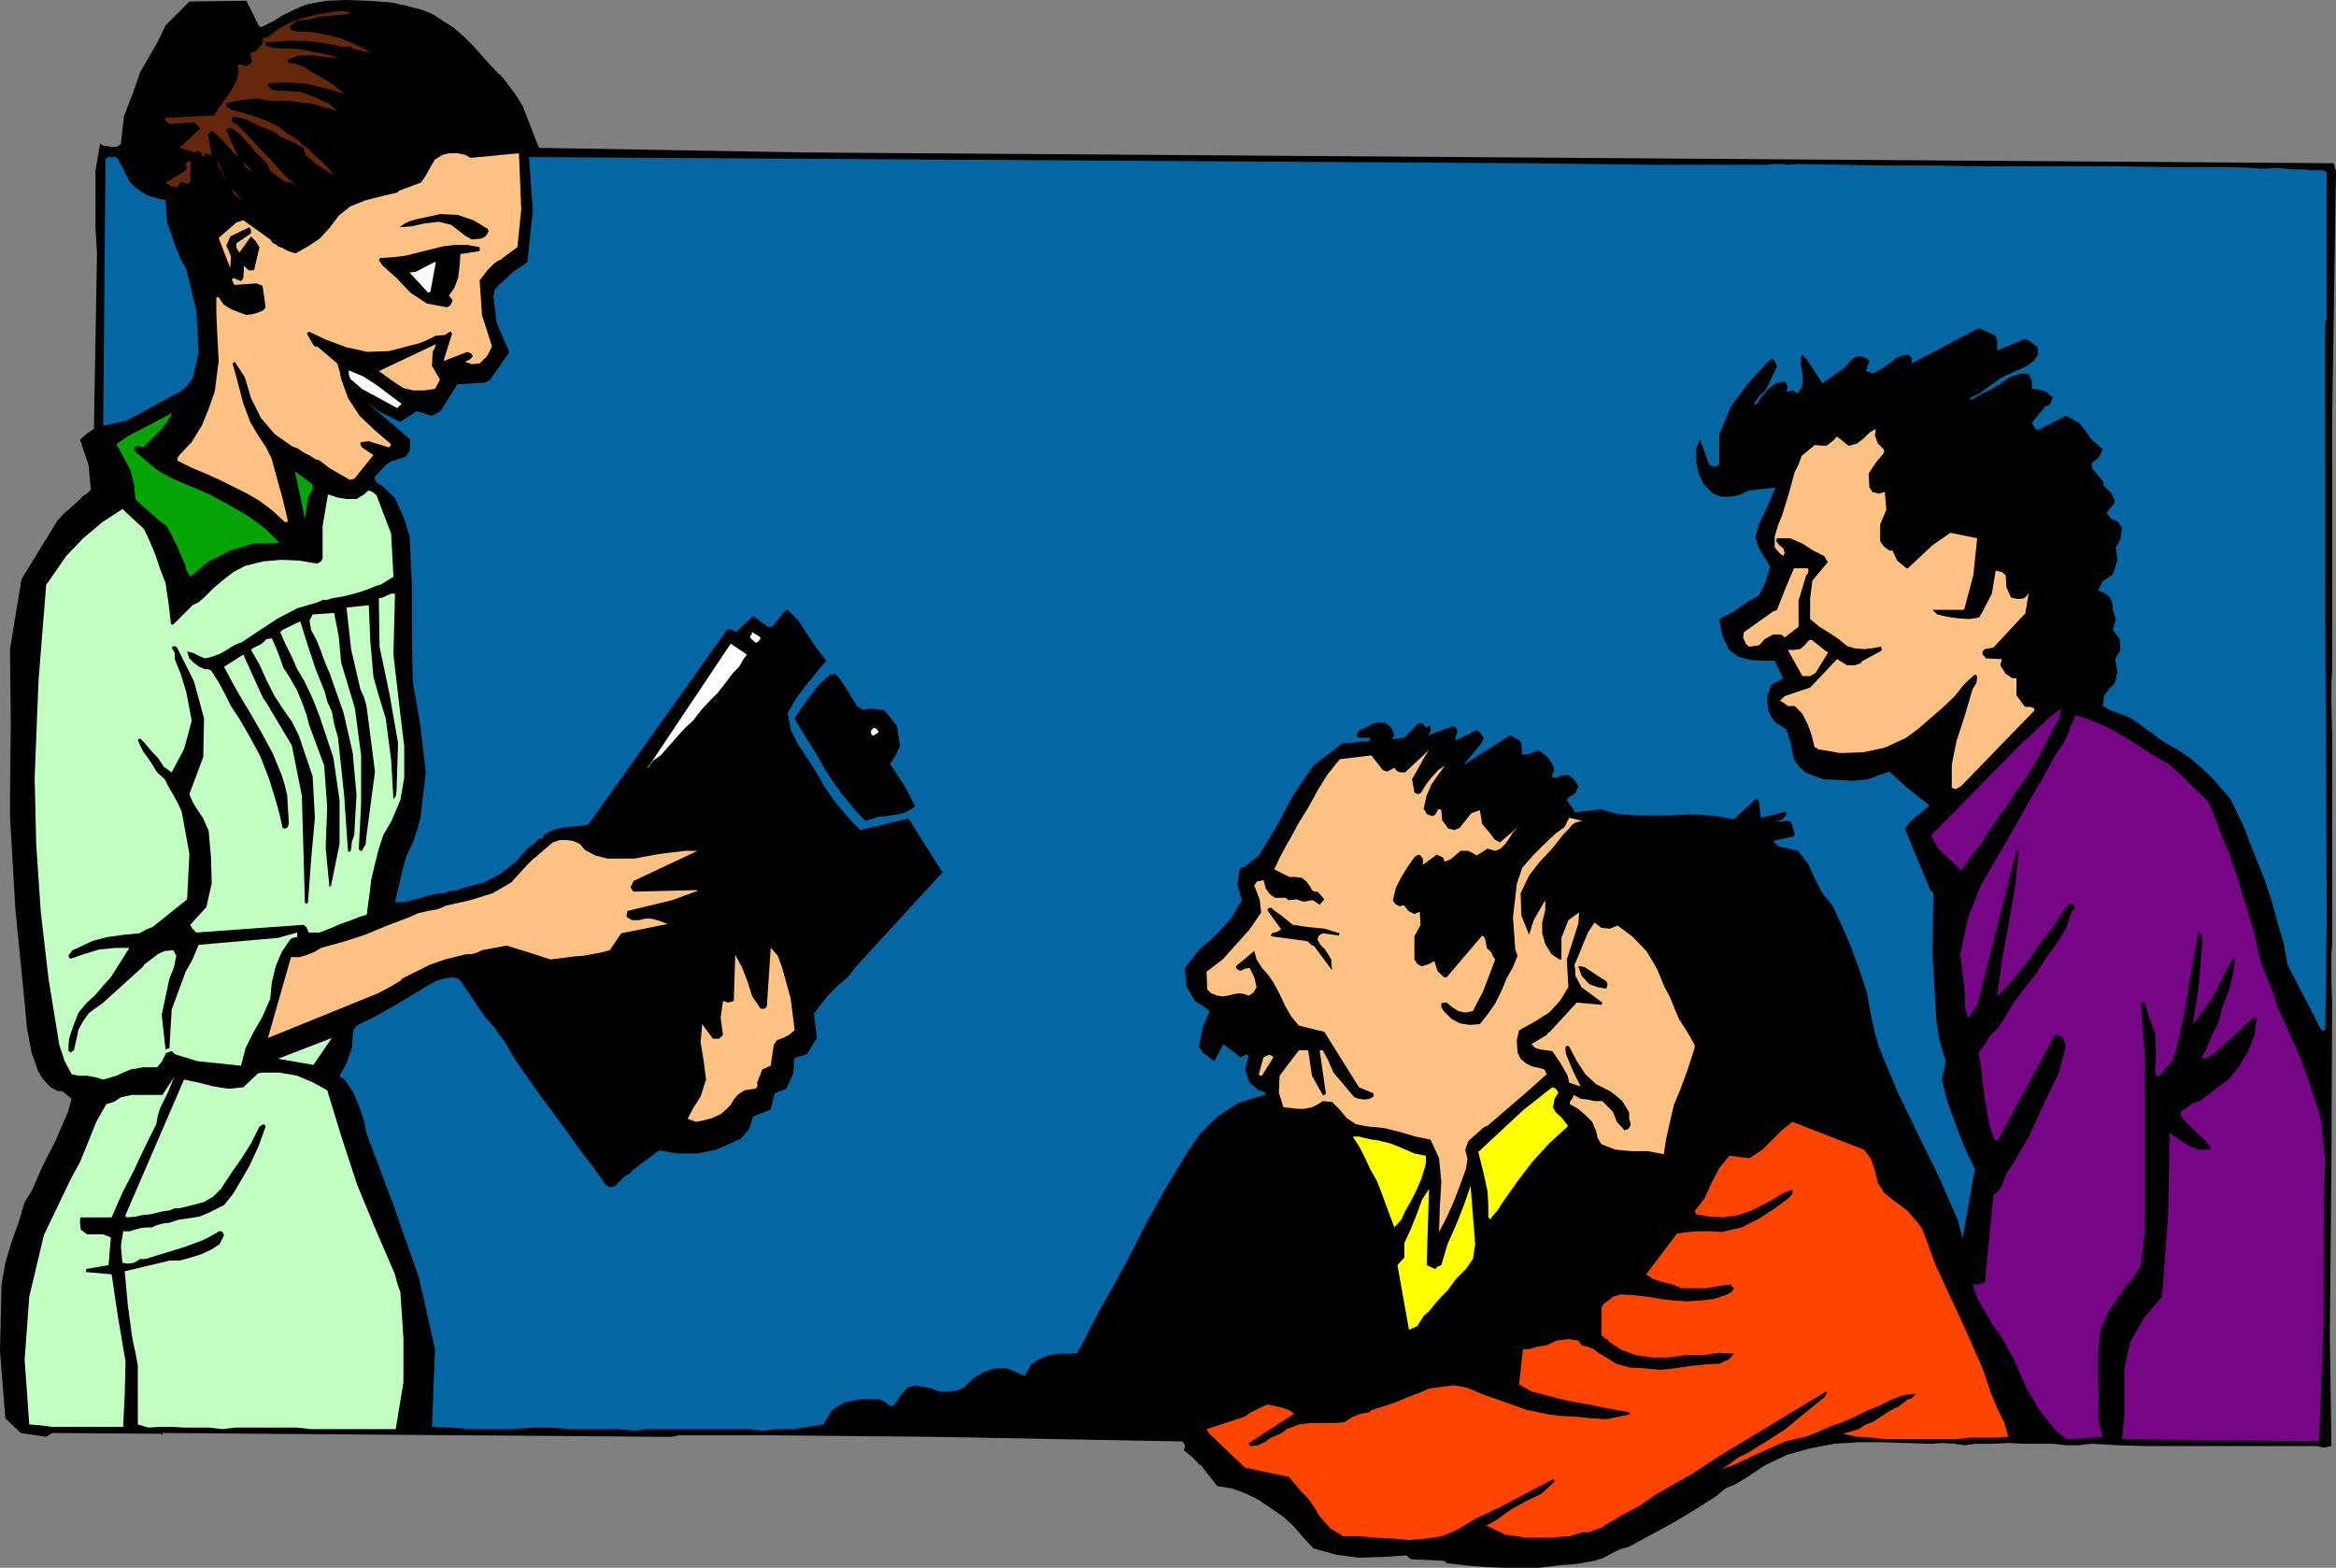 <?xml version="1.0" encoding="UTF-8" standalone="no"?>
<svg
   version="1.0"
   width="129.724mm"
   height="87.056mm"
   id="svg40"
   sodipodi:docname="Nurse Chatting.wmf"
   xmlns:inkscape="http://www.inkscape.org/namespaces/inkscape"
   xmlns:sodipodi="http://sodipodi.sourceforge.net/DTD/sodipodi-0.dtd"
   xmlns="http://www.w3.org/2000/svg"
   xmlns:svg="http://www.w3.org/2000/svg">
  <rect width="100%" height="100%" fill="#808080" stroke="none"/>
  <sodipodi:namedview
     id="namedview40"
     pagecolor="#ffffff"
     bordercolor="#000000"
     borderopacity="0.25"
     inkscape:showpageshadow="2"
     inkscape:pageopacity="0.0"
     inkscape:pagecheckerboard="0"
     inkscape:deskcolor="#d1d1d1"
     inkscape:document-units="mm" />
  <defs
     id="defs1">
    <pattern
       id="WMFhbasepattern"
       patternUnits="userSpaceOnUse"
       width="6"
       height="6"
       x="0"
       y="0" />
  </defs>
  <path
     style="fill:#000000;fill-opacity:1;fill-rule:evenodd;stroke:none"
     d="m 490.294,35.877 -0.485,-1.616 -320.776,-2.262 -55.914,-0.97 -3.394,-8.727 -1.293,-2.101 -1.293,-1.778 -1.454,-1.939 -1.616,-1.616 -2.424,-2.586 L 99.545,9.858 97.445,7.757 95.021,5.656 92.92,4.363 90.981,3.071 88.718,2.101 86.133,1.454 85.163,1.131 84.032,0.97 82.901,0.646 81.77,0.485 77.245,0.162 72.72,0 68.518,0.162 64.155,0.97 61.57,2.101 59.307,3.232 57.206,4.525 54.944,5.656 h -0.323 L 54.298,5.333 51.712,0.162 39.754,0.323 34.744,5.333 33.128,8.727 l -1.778,3.071 -1.939,3.394 -1.293,3.717 -2.101,5.495 -0.646,5.818 -0.646,0.485 -0.97,0.162 -1.131,-0.162 -0.97,-0.162 -0.485,-0.323 -0.162,-0.162 -0.97,5.818 v 6.464 5.495 l 0.323,5.333 -0.323,18.585 -0.323,18.261 -1.454,0.97 -1.454,1.293 1.778,5.333 0.485,5.171 -0.808,0.808 -0.808,0.485 -1.293,1.293 -1.454,1.293 -1.454,1.293 -1.293,1.454 -7.434,12.12 -2.424,14.706 0.162,15.514 -0.162,15.191 v 2.424 1.939 l 1.131,19.554 1.939,19.554 0.485,5.333 0.97,5.171 0.808,2.262 0.485,1.454 0.808,1.454 0.97,1.131 0.97,0.97 1.454,0.808 h 0.646 0.323 l 1.939,1.616 -0.808,2.909 -1.293,2.909 -1.293,3.071 -1.454,2.747 -1.293,2.586 -1.131,2.586 -1.131,2.586 -1.454,2.262 -1.293,4.363 -1.454,4.04 -1.293,4.363 -0.808,4.525 L 0,283.618 l 1.131,14.06 3.232,3.071 5.333,0.808 1.293,-0.808 22.786,0.162 0.323,0.323 v -0.485 l 105.525,0.808 h 1.293 l 1.454,-0.323 h 18.746 l 34.582,0.323 52.52,0.97 0.485,0.808 -0.162,1.131 1.454,1.131 1.454,1.454 0.162,0.323 h 0.323 l 3.555,4.525 3.07,0.485 3.07,1.131 2.586,1.293 2.586,1.778 2.586,1.778 2.101,1.939 2.101,2.424 2.101,2.262 4.686,1.293 4.848,0.646 5.01,-0.162 5.01,-0.323 0.485,0.485 0.485,0.323 6.787,0.323 0.323,0.162 0.323,0.323 4.04,0.485 3.717,0.323 4.04,0.162 h 3.878 3.878 l 3.878,-0.485 3.878,-0.323 3.717,-0.646 1.939,-0.646 1.778,-0.97 1.616,-0.808 1.778,-0.485 4.202,-2.262 4.202,-2.262 3.878,-2.262 3.878,-2.424 2.262,-1.454 1.939,-1.616 2.262,-0.97 2.101,-1.293 4.202,-2.747 4.525,-2.101 4.686,-1.293 5.01,-0.97 5.01,-0.323 h 5.01 l 5.171,0.162 5.171,0.162 2.586,-0.162 2.262,0.162 2.262,0.323 2.101,-0.323 h 3.555 l 3.555,-0.162 3.232,0.162 h 3.394 2.747 l 2.586,0.323 h 2.586 l 2.747,-0.323 5.979,0.323 5.818,0.162 h 6.141 5.656 6.141 5.818 5.979 5.818 l 1.454,0.323 1.616,-0.323 -0.323,-23.594 0.323,-34.745 0.162,-34.584 -0.162,-5.171 v -5.171 l 0.162,-1.778 v -1.616 -18.1 -17.777 -6.949 l -0.162,-6.787 v -3.394 l 0.162,-3.232 V 88.075 Z"
     id="path1" />
  <path
     style="fill:#0467a4;fill-opacity:1;fill-rule:evenodd;stroke:none"
     d="m 330.633,170.494 5.171,-0.646 3.717,0.97 3.717,0.323 h 3.394 3.555 l 3.394,-0.162 h 3.232 l 3.555,0.323 3.555,0.646 4.686,-4.363 0.162,0.162 0.323,0.162 0.485,3.717 5.333,-1.293 v 0.323 0.323 l -0.808,0.97 -1.454,0.485 2.586,-0.162 0.162,0.162 h 0.485 l 0.808,2.586 v 0.162 l -0.162,0.323 -4.363,0.97 0.485,0.646 0.646,0.485 4.04,0.97 2.101,2.586 1.454,3.232 1.616,3.071 2.101,2.586 2.101,4.525 1.939,4.525 1.616,4.525 1.616,4.848 0.323,1.939 0.323,1.778 0.808,3.879 0.97,3.555 3.878,9.373 4.363,9.05 4.363,8.888 4.04,9.212 0.485,1.939 0.485,1.778 2.586,-14.545 -2.101,-4.363 -1.778,-4.525 -1.778,-4.848 -1.293,-5.01 0.485,-2.101 0.323,-1.778 -1.293,-4.363 -0.646,-4.202 -0.808,-13.575 0.162,-13.09 -0.162,-0.323 -0.485,-0.323 -5.333,-12.928 1.131,-1.454 1.293,-1.131 1.293,-0.97 1.454,-1.293 -4.686,-3.717 -3.717,-3.394 -1.939,0.646 -2.586,0.97 -3.07,0.323 -2.909,-0.162 -3.232,-0.162 -1.939,-0.646 -1.939,-0.808 -1.454,-1.293 -0.97,-1.454 -0.646,-3.232 -0.97,-3.071 -1.293,-0.808 -0.97,-0.646 -0.808,-0.97 -0.646,-1.293 -0.323,-3.071 0.97,-2.586 2.424,-1.293 -1.778,-3.717 h -2.424 l -2.586,-0.162 -2.586,-0.646 -1.939,-1.454 -1.454,-2.909 -0.646,-3.394 0.485,-0.485 0.808,-0.323 1.778,-0.97 1.616,-1.131 1.616,-1.131 1.939,-0.97 1.454,-2.909 0.97,-3.232 -1.131,-1.939 -1.293,-2.101 -0.646,-2.262 0.646,-2.424 1.939,-4.04 1.616,-3.879 -5.656,0.646 -1.616,0.808 -1.939,0.485 h -2.101 l -1.778,-0.646 -1.939,-1.939 -1.131,-2.262 -0.485,-2.586 V 94.055 l 0.485,-1.131 0.323,-0.646 1.939,5.333 0.97,0.323 1.131,-0.323 v -6.464 l 2.424,-5.818 3.717,-5.01 4.202,-4.525 0.485,-0.323 V 75.308 h 0.485 l 0.162,0.323 0.323,0.485 0.323,0.808 -2.424,5.01 -1.293,1.131 -1.131,1.616 0.323,0.323 0.162,-0.162 1.131,-1.616 1.454,-1.616 1.454,-1.131 1.939,-0.485 0.323,0.485 0.323,0.808 -0.323,0.646 0.323,0.323 0.485,-0.162 0.485,-0.162 1.131,0.646 0.97,-1.616 v -2.586 l -0.323,-1.939 v -1.616 l 0.323,-0.323 0.323,0.323 0.485,0.485 0.323,0.485 3.07,4.687 0.808,-0.646 1.293,-0.808 0.808,-0.646 0.97,-0.646 1.131,-0.97 0.97,-1.131 0.97,-0.808 h 1.454 l 0.97,0.485 0.485,0.485 -0.485,1.131 v 0.485 l -0.323,0.485 0.808,0.162 0.646,0.323 1.939,-0.97 1.778,-1.293 1.778,-1.293 1.939,-0.485 0.808,0.808 v 1.131 l 14.059,-7.434 3.555,1.616 0.323,1.293 v 1.616 l 0.323,0.162 0.162,-0.162 5.333,-2.262 1.293,0.646 0.485,0.485 0.808,0.485 0.162,1.616 -0.808,1.293 -1.454,1.131 -1.778,0.808 -1.778,0.808 -2.101,0.97 -1.454,1.131 -1.616,1.131 -1.293,0.97 -1.778,0.808 -0.162,0.323 v 0.323 l 2.262,-1.293 2.262,-1.131 2.101,-1.293 1.939,-1.293 2.101,-0.646 1.616,0.162 0.646,1.454 v 1.616 l 1.616,0.162 1.454,0.485 0.808,0.808 0.485,0.323 -0.485,1.293 -0.485,0.485 h -0.485 l -2.909,3.555 0.485,0.97 0.646,0.646 5.979,-3.071 1.616,0.808 1.293,0.808 1.293,1.616 0.97,1.454 2.586,2.424 -0.808,1.616 -1.454,1.131 v 0.646 0.485 l 2.424,2.909 v 0.323 0.485 l 1.616,1.454 0.808,1.939 -1.778,2.262 0.97,1.293 1.293,0.485 0.97,1.454 -0.323,2.262 -0.97,1.778 0.323,2.747 -0.97,2.909 -2.101,1.454 -0.97,1.939 1.293,0.485 1.131,0.808 0.646,1.616 v 1.131 l 0.646,1.939 -0.646,2.262 1.454,1.939 0.162,2.262 -0.646,1.131 -0.485,0.808 0.485,2.586 -0.485,2.424 -1.131,1.131 -1.131,1.454 -0.323,2.262 1.778,0.97 1.939,0.646 1.939,0.808 1.778,1.131 1.454,1.131 1.454,0.97 1.454,1.131 1.454,0.97 2.586,1.454 2.586,1.778 2.262,1.939 2.262,2.101 3.878,4.525 2.586,5.333 2.262,5.818 2.262,5.656 1.454,4.363 1.293,4.687 1.293,4.363 0.808,4.525 4.363,8.404 2.747,5.333 h 0.485 0.323 l 0.323,-23.756 -0.323,-62.38 V 67.551 l 0.323,-0.485 V 66.582 36.038 l -1.131,-0.323 h -0.97 -1.293 l -1.293,-0.162 h -2.262 l -1.778,-0.162 -1.778,-0.162 -2.101,0.162 h -1.454 l -1.616,-0.162 -4.363,-0.162 h -4.363 -4.202 -4.363 L 445.369,34.907 h -9.696 -9.696 -9.858 l -9.696,-0.162 h -9.858 l -9.696,-0.162 -9.858,-0.162 -1.616,0.162 -1.454,-0.162 h -1.616 l -1.616,0.162 h -0.97 -0.97 -0.808 -0.97 -21.008 l -24.078,-0.323 -210.888,-1.293 0.808,11.151 -1.131,10.828 -0.808,0.646 -0.97,0.646 -0.97,0.646 -0.97,0.808 -1.131,1.131 -1.131,0.97 -0.97,1.131 -0.162,1.454 0.646,5.333 1.939,4.525 0.485,0.97 0.162,0.808 -4.04,5.818 -1.131,0.485 -5.656,0.323 -3.555,5.656 -1.778,0.97 -3.232,-0.97 -3.394,2.262 -4.525,-2.262 -0.808,-0.646 -1.778,-1.293 9.211,7.919 -0.162,2.424 -0.808,1.131 -1.454,0.485 -1.616,0.485 -1.131,0.808 -2.424,2.586 0.485,1.131 0.97,0.485 0.97,0.808 0.97,0.97 0.97,0.97 1.778,3.879 1.293,4.202 0.485,10.181 v 10.343 l 0.162,9.696 1.616,9.535 1.131,9.696 -1.131,9.535 -0.646,2.424 -0.808,2.424 -1.616,3.555 -0.97,3.717 -0.646,2.909 -0.646,2.747 2.262,-0.162 2.101,-0.485 2.101,-0.646 2.101,-0.485 1.616,-0.162 1.454,-0.485 1.454,-0.162 1.293,-0.485 4.363,-1.131 3.555,-1.939 3.07,-2.424 2.747,-3.071 1.131,-0.646 0.808,-0.97 0.323,-0.162 h 0.646 l 0.162,-0.485 0.323,-0.485 2.101,-0.97 2.262,-0.485 2.424,-0.162 2.262,-0.323 29.25,-41.048 0.97,0.162 0.808,0.485 3.555,-3.394 2.909,2.101 0.646,0.162 h 0.485 l 2.586,-3.232 0.162,-0.162 0.485,-0.162 2.262,2.262 1.778,2.747 1.939,2.909 2.101,2.747 -2.262,2.747 -2.101,2.586 -1.939,2.586 -1.778,3.071 0.646,3.555 1.454,2.909 1.939,2.909 1.778,2.747 1.939,3.394 2.262,3.232 2.424,2.909 2.747,2.909 10.181,-2.424 7.11,11.312 -18.099,19.716 -1.778,2.262 -2.101,1.778 -2.101,2.101 -1.778,2.262 -0.646,0.97 -0.485,0.485 0.646,5.171 -2.101,3.394 -2.586,0.808 -0.323,3.394 -1.454,3.071 -1.293,0.485 -1.131,0.485 -0.808,3.394 -3.717,1.454 -0.808,2.586 -1.778,2.101 -0.808,0.323 -0.646,0.323 -3.717,1.616 -3.878,0.808 h -4.202 l -3.878,-0.646 -5.656,4.202 -0.323,0.485 -0.162,0.162 -0.646,0.323 -0.485,0.323 -1.939,1.939 -1.131,0.323 -0.808,-0.485 -2.747,-3.879 -2.747,-3.555 -2.747,-3.879 -2.747,-3.717 -2.747,-3.717 -2.747,-3.879 -2.586,-3.717 -2.262,-3.879 -1.131,-1.454 -1.131,-1.616 -1.293,-1.454 -1.131,-1.454 -1.293,-1.939 -1.293,-1.939 -1.131,-1.616 -1.131,-1.616 -1.616,-0.323 -1.616,0.323 -1.616,0.485 -1.454,0.808 -3.717,2.262 -3.555,2.101 -3.717,2.101 -4.202,2.101 -0.323,0.485 -0.323,0.323 -0.162,1.778 -0.162,2.101 -1.131,3.232 -1.454,2.586 0.162,0.323 0.808,0.323 1.939,2.909 1.454,3.555 0.808,2.586 0.485,2.424 5.656,15.029 5.333,15.191 3.394,15.029 -0.646,16.322 4.04,0.162 4.202,0.323 h 4.202 4.202 l 4.202,-0.323 h 4.202 l 4.363,0.323 h 4.202 2.909 2.909 l 2.909,0.323 2.747,-0.323 h 2.909 2.747 2.747 2.909 3.232 3.394 3.232 l 3.07,0.323 3.232,-0.323 h 3.232 l 3.232,-0.485 3.07,-0.485 1.939,-3.071 2.586,-1.616 3.394,-0.646 h 3.717 l 1.454,0.646 0.97,0.808 h 0.485 0.162 l 1.939,-2.747 1.131,-1.131 1.454,-0.485 1.778,0.323 1.616,0.323 1.778,0.646 h 1.778 l 1.778,-0.162 1.616,-0.646 1.939,-1.939 2.101,-1.293 2.424,-0.808 h 2.586 l 3.717,1.616 1.293,-2.424 1.778,-1.131 1.939,-0.808 2.262,-0.323 h 2.101 l 1.616,-0.162 1.616,-2.909 1.616,-3.232 1.616,-3.071 1.778,-3.071 4.04,-7.434 3.878,-7.595 4.04,-7.272 4.363,-7.272 2.909,-4.202 3.555,-3.555 4.525,-2.909 5.333,-1.616 h 0.162 l 0.162,-0.323 -0.646,-0.485 -0.808,-0.162 -1.939,-1.616 -0.97,-2.747 0.323,-1.293 0.485,-1.616 -0.323,-0.162 v -0.162 l -1.454,0.646 -3.555,-2.747 -1.939,3.555 -1.454,-1.131 -0.97,-0.646 -0.808,-1.293 0.808,-3.879 1.454,-3.555 -1.454,-1.131 -1.616,-0.97 -1.778,-3.071 -0.323,-3.879 2.747,-3.555 3.555,-3.232 3.232,-3.394 2.424,-4.04 -0.97,-3.232 0.485,-3.232 0.323,-0.323 0.646,-0.162 3.07,-2.424 3.717,-6.141 3.555,-6.626 4.202,-6.141 6.141,-4.687 h 1.293 l 1.293,-0.162 1.454,-0.162 h 1.293 l 0.323,-0.323 0.162,-0.485 h -2.424 l -0.323,-0.162 -0.162,-0.485 0.162,-0.323 0.323,-0.485 1.293,-0.646 1.293,-0.646 1.454,-0.485 1.616,0.162 1.131,0.97 0.646,1.616 -0.323,0.323 v 0.485 l 2.424,-0.323 2.424,-2.586 0.646,-0.485 0.808,0.162 0.323,0.323 0.323,0.485 0.485,-0.323 0.485,-0.162 v 1.131 l -0.485,0.97 5.171,-1.939 0.646,0.323 0.323,0.646 -0.323,0.97 -0.162,1.131 4.525,-2.262 0.808,0.646 0.646,0.97 -0.485,1.131 -3.878,4.687 9.858,-6.303 0.97,0.485 0.97,0.485 0.323,0.485 0.162,0.485 0.162,2.101 1.616,-0.162 1.778,-0.808 1.939,1.454 1.293,2.101 v 0.646 0.323 l -0.323,0.485 v 0.808 h 0.97 l 1.131,-0.485 1.131,-0.162 0.97,0.646 0.808,0.97 0.485,0.808 -0.646,1.454 -1.454,0.97 -0.162,0.162 -0.162,0.323 z"
     id="path2" />
  <path
     style="fill:#ffc283;fill-opacity:1;fill-rule:evenodd;stroke:none"
     d="m 332.088,172.272 -1.293,0.323 -0.808,0.485 -0.646,0.808 -1.131,1.131 -2.424,3.071 -2.586,2.747 -2.262,2.909 -1.778,3.717 0.162,4.687 1.616,4.04 0.97,-3.071 2.424,-4.202 v 2.101 l -0.646,2.586 v 2.262 l 0.646,2.262 1.293,2.101 1.616,1.131 h 0.323 0.162 v -4.525 l 1.454,-3.717 2.262,-1.616 -0.162,2.262 -0.646,2.101 -1.778,5.495 0.323,5.818 -1.778,2.909 -2.262,2.424 -3.07,1.939 -3.232,1.778 -0.485,2.101 0.162,2.586 0.646,1.293 1.131,0.97 1.293,0.646 1.616,0.323 0.97,0.323 0.485,0.97 -4.363,3.879 -8.08,6.949 -0.485,0.162 -0.485,0.323 -3.07,2.747 -0.646,1.778 0.485,1.939 -0.323,2.101 -1.293,3.555 -1.293,3.394 -1.454,3.232 -1.616,3.071 0.162,-5.01 0.323,-5.495 -0.485,-5.01 -1.778,-3.879 -3.232,-0.646 -3.232,-0.97 -3.232,-0.808 -3.394,-0.323 -2.586,-0.485 -1.939,-1.293 -1.454,-1.778 -1.616,-1.616 -1.939,-0.162 -0.97,0.646 -1.293,0.646 -1.616,0.323 h -1.454 l -1.293,-0.162 -1.616,-0.162 -0.97,-3.071 0.162,-3.555 4.04,-5.333 h 1.939 l 0.808,5.333 2.262,4.04 h 0.485 l 0.162,-0.323 -1.293,-9.05 h 0.323 0.323 l 0.97,1.778 1.293,2.909 4.363,5.171 0.97,0.323 1.131,0.162 1.131,-0.162 0.808,-0.485 v -0.323 -0.323 l -3.07,-1.293 -7.272,-11.636 -5.333,-1.293 -1.616,-1.939 -1.293,-2.262 -1.131,-2.424 -1.293,-2.424 -1.131,-1.616 -1.293,-1.454 -1.131,-1.778 -0.485,-1.778 -3.878,3.232 0.162,0.323 v 0.162 l 0.485,0.323 0.323,0.162 0.97,-0.485 0.97,-0.162 0.97,1.939 0.485,2.101 -0.646,1.131 -0.97,0.646 -0.97,-0.323 -0.97,-0.162 -1.131,0.162 -1.293,0.323 -1.131,0.162 -1.131,-0.162 -1.293,-0.485 -0.808,-0.808 -0.162,-3.717 3.394,-2.586 2.909,-3.232 2.747,-3.071 2.424,-3.555 -0.323,-2.747 -1.131,-2.909 0.323,-0.485 0.162,-0.323 1.454,-0.323 0.485,1.778 0.808,1.131 1.131,0.808 h 2.262 l 0.323,0.323 0.323,0.162 1.616,-0.162 1.454,0.485 1.939,-0.323 1.454,0.97 0.97,-1.131 -0.808,-0.97 -0.646,-0.646 h -0.323 -0.323 l -0.485,-0.323 -0.323,-0.646 -0.808,-1.131 -0.97,-0.808 -1.293,-0.162 h -1.293 l -3.232,-1.616 1.131,-2.424 1.293,-2.424 1.293,-2.262 1.293,-2.424 2.101,-3.394 1.939,-3.555 2.101,-3.394 2.586,-3.232 6.626,-0.808 2.424,3.071 0.323,0.162 0.646,0.162 1.454,-0.808 0.485,0.646 0.646,0.323 h 1.131 l 5.01,-4.687 -1.131,1.778 -0.97,1.778 -1.454,2.586 0.485,2.747 0.485,0.323 h 0.485 l 0.323,-0.162 0.162,-0.162 0.97,-1.616 1.131,-1.454 1.454,-1.616 1.454,-0.97 -1.454,1.939 -1.454,2.101 -0.97,2.262 -0.646,2.747 0.646,1.131 1.131,0.485 0.323,-0.162 0.323,-0.162 0.646,-1.131 h 0.323 l 0.323,0.162 0.162,2.101 1.293,1.778 1.293,0.323 1.131,-0.485 0.485,-0.646 0.646,-0.808 1.293,-1.616 1.778,-0.646 0.485,2.909 1.778,2.101 0.808,1.131 1.131,0.646 4.04,-3.394 -0.646,0.646 -0.646,0.646 -0.808,1.293 -0.808,1.131 -0.97,0.97 -1.131,0.485 -1.616,-0.485 -2.262,1.454 -0.808,-0.485 -0.97,-0.485 h -1.616 l -0.97,0.808 -1.131,0.97 -1.293,0.485 -0.162,-0.646 -0.323,-0.323 -1.131,-0.485 -2.909,2.101 v -1.293 l -0.646,-0.808 -0.646,0.162 -0.485,0.323 -1.454,2.101 -1.293,2.101 -1.131,2.262 -0.646,2.586 0.485,0.808 0.97,0.485 0.485,-0.162 h 0.485 l 0.808,1.131 1.293,0.646 1.131,-0.485 0.162,2.747 -1.293,2.424 v 4.848 l 0.646,0.97 0.323,0.162 0.485,0.323 1.616,-0.485 1.131,-0.646 0.646,2.101 1.293,1.293 h 0.485 0.162 l 7.434,-8.727 0.485,0.323 0.162,0.485 0.323,1.778 0.97,0.97 0.323,0.808 0.485,0.646 -2.586,6.787 -1.454,2.747 -0.646,1.293 -1.616,0.323 -1.454,-0.323 -1.293,-0.808 -1.131,-0.97 h -0.646 l -0.485,0.162 v 0.808 l 0.485,0.808 1.616,1.616 1.778,0.97 2.101,0.323 2.101,-0.162 1.778,-2.262 1.454,-2.101 1.293,-2.586 1.131,-2.747 1.293,-2.262 0.97,-2.424 -0.162,-0.323 -0.323,-0.97 -0.485,-6.787 0.808,-6.949 1.131,-3.394 2.262,-2.586 2.424,-2.424 2.424,-2.262 1.778,-1.293 0.97,-1.939 z"
     id="path3" />
  <path
     style="fill:#760685;fill-opacity:1;fill-rule:evenodd;stroke:none"
     d="m 487.708,251.782 0.323,-8.242 -0.808,-8.08 -0.485,-2.101 -0.808,-2.262 -1.454,-4.525 -1.616,-4.363 -0.162,-0.323 -0.323,-0.97 -1.454,-3.071 -1.293,-3.071 -1.616,-3.394 -0.97,-3.232 -1.293,-3.071 -1.293,-3.232 -1.293,-5.818 -1.778,-5.979 -1.778,-5.818 -1.939,-5.656 -1.131,-2.586 -0.97,-2.586 -0.97,-2.586 -1.131,-2.586 -5.818,-5.656 -2.262,-2.101 -2.586,-1.454 -2.586,-1.616 -2.747,-1.778 -2.909,-1.778 -2.747,-1.454 -3.07,-1.293 -3.07,-0.97 -0.97,2.101 -0.808,2.101 -0.97,1.939 -1.293,1.778 -3.07,5.495 -2.909,5.01 -2.909,5.171 -3.07,5.333 -3.878,6.626 -2.747,6.949 -1.616,7.595 0.97,8.242 v 2.747 l 0.646,2.586 1.939,-2.909 8.242,-32.321 h 0.162 0.323 l -0.808,7.595 -1.293,7.595 -1.454,7.757 -0.97,7.595 3.232,-3.394 3.232,-4.04 2.909,-4.202 3.07,-3.879 1.293,-2.262 1.454,-1.778 0.808,0.323 0.323,0.646 -0.808,0.97 -0.808,2.747 -1.454,2.586 -1.454,2.101 -1.454,1.939 -2.262,3.555 -2.424,3.071 -2.424,3.232 -2.101,3.555 -1.131,1.616 -1.616,1.616 -0.97,1.616 -1.293,1.778 0.485,3.071 0.323,3.232 0.485,3.555 0.646,3.555 0.323,2.101 0.808,2.101 0.162,0.485 0.323,0.323 h 0.323 l 0.162,-0.162 11.958,-21.978 h 0.323 0.485 l 0.97,0.808 0.485,1.616 -1.454,5.495 -2.262,4.687 -2.101,4.525 -2.101,4.525 -1.454,2.424 -1.454,2.586 -1.616,2.424 -0.97,2.586 -0.808,1.131 -0.97,0.808 -1.778,18.261 -1.131,0.485 h -1.454 l 0.97,2.909 1.616,2.747 1.454,2.586 1.778,2.424 2.909,5.171 2.424,5.656 2.909,5.01 3.555,4.363 2.101,1.616 7.595,-0.485 -0.97,-3.879 0.162,-4.04 -0.162,-4.848 v -5.171 l 0.485,-4.525 1.939,-4.363 1.616,-2.101 1.454,-2.262 1.778,-2.101 1.616,-2.424 0.485,-3.879 0.485,-3.879 v -18.1 -17.777 l -0.485,-5.979 -0.323,-5.656 v -0.162 h 0.808 l 0.808,3.071 1.293,3.232 0.162,4.202 -0.162,4.202 0.162,0.323 v 0.323 h 0.485 0.323 l 1.293,-1.616 1.293,-1.454 0.808,-2.101 0.485,-2.101 1.293,-5.818 0.97,-5.979 0.97,-5.656 1.131,-5.656 0.646,0.97 v 1.778 l -0.646,8.404 -1.293,8.565 4.04,-5.656 4.363,-8.404 h 0.162 l 0.323,0.323 -0.485,3.232 -0.808,3.232 -1.293,3.232 -0.808,3.232 -1.131,2.262 -0.808,1.778 -0.808,2.101 -0.97,1.778 0.97,-0.162 1.293,-0.646 0.323,-0.323 0.485,-0.162 0.162,-0.485 0.646,-0.323 6.787,-6.303 0.485,-0.162 0.485,0.162 -0.485,3.394 -1.293,3.394 -1.939,3.232 -2.262,2.747 -3.07,2.262 -2.909,2.262 -1.293,0.323 -0.646,0.485 -0.808,0.646 -0.97,0.485 -0.323,0.808 0.485,0.97 1.616,1.616 1.454,1.454 1.616,1.454 1.131,1.454 v 0.485 h -0.162 -2.262 l -2.101,-0.808 -2.262,-1.454 -1.778,-1.293 -0.323,17.13 -1.293,17.292 -3.717,4.363 -2.909,5.01 -1.293,5.656 v 6.141 4.363 l -0.485,4.363 41.37,0.485 0.97,-25.211 z"
     id="path4" />
  <path
     style="fill:#760685;fill-opacity:1;fill-rule:evenodd;stroke:none"
     d="m 432.603,148.677 -0.808,0.646 -0.808,0.485 -6.787,6.303 -18.907,19.231 1.616,2.909 4.686,4.363 0.808,-0.97 0.97,-1.454 0.162,-0.162 0.162,-0.323 2.101,-2.586 1.778,-2.909 2.101,-2.909 1.939,-2.747 1.778,-2.747 1.616,-2.262 1.778,-2.747 1.454,-2.586 1.293,-2.586 1.454,-2.747 1.131,-2.101 z"
     id="path5" />
  <path
     style="fill:#ffc283;fill-opacity:1;fill-rule:evenodd;stroke:none"
     d="m 426.947,149.001 v -0.162 -0.162 l -0.808,-0.323 h -1.131 l -1.778,-2.424 v -3.555 h -0.323 -0.485 l -1.454,-0.97 -1.131,-1.778 0.323,-1.293 -3.394,-0.162 -0.162,-0.323 -0.485,-0.485 v -0.162 -0.485 l 0.162,-0.162 0.323,-0.323 1.778,-0.323 6.464,-6.949 h 0.162 v 0.162 l 0.808,-4.687 -0.323,0.485 -0.646,0.646 -1.293,0.162 -0.808,-0.162 -0.646,-0.162 -0.97,-2.101 -0.162,-2.586 -0.808,-0.646 -1.293,-0.323 -0.808,4.848 -2.262,4.363 -0.323,0.485 -0.162,0.162 -1.939,0.323 -2.424,-0.162 -2.262,-0.323 -2.101,-0.485 -0.485,-0.485 -0.485,-0.485 h 6.626 l 1.939,-7.272 0.808,-7.757 -5.656,-1.131 -3.717,2.586 -5.171,4.848 v 0 h -0.323 l -1.939,-1.616 -0.97,-2.101 h -0.323 -0.323 l -1.131,-0.808 -0.808,-1.131 v -3.555 l 1.293,-3.071 -0.323,-3.717 -1.293,0.323 -1.293,-0.323 -0.646,-0.97 -0.162,-2.909 1.616,-2.424 0.808,-0.97 0.808,-0.97 v -0.162 -0.485 l -1.293,-1.293 -0.646,-1.778 0.162,-0.646 v -0.646 l -1.293,0.808 -1.131,1.131 -1.454,1.131 -1.778,0.485 -2.424,-1.939 -0.97,0.97 -1.293,0.97 -2.424,-0.162 -2.747,2.262 -0.646,1.778 -0.808,1.616 -1.293,4.687 -1.293,4.202 -0.97,2.424 -0.646,2.262 v 2.262 l 1.131,1.293 0.485,0.323 0.162,0.162 0.323,-0.646 -0.323,-0.97 -0.808,-0.646 -0.646,-0.808 v -0.323 l 0.162,-0.323 h 2.747 l 2.586,1.131 2.262,1.454 2.262,1.131 0.808,1.293 -3.232,3.879 -0.485,3.717 v 4.363 l 1.939,1.616 2.101,1.293 1.939,1.293 1.778,1.454 1.616,0.485 1.939,0.162 1.616,-0.162 1.778,-0.323 h 0.162 l 0.162,0.485 v 0.162 l -0.323,0.323 -3.878,2.101 -0.162,0.323 -0.323,0.162 -0.97,0.323 h -1.616 l -2.101,-1.293 -5.656,5.979 -5.333,1.778 -0.97,0.97 0.808,0.485 0.808,0.646 h 1.454 l 1.616,1.616 1.131,2.262 0.808,2.262 0.646,2.586 h 0.323 l 0.323,0.323 4.686,0.808 4.848,-0.162 4.525,-0.97 4.525,-2.101 2.586,-1.939 2.424,-2.101 2.424,-2.101 2.424,-2.262 0.97,-1.131 0.97,-1.293 1.293,-1.293 1.293,-1.131 v 0 l 0.485,0.323 -0.162,1.454 -0.808,1.293 -1.616,5.495 -1.778,5.495 -0.97,4.848 v 4.848 l 0.808,0.323 1.131,-0.646 15.352,-15.837 z"
     id="path6" />
  <path
     style="fill:#ff4300;fill-opacity:1;fill-rule:evenodd;stroke:none"
     d="m 421.452,301.233 -0.808,-2.747 -1.293,-2.586 -1.293,-3.071 -0.97,-2.747 -0.808,-2.424 -0.808,-1.939 -3.07,-6.949 -3.07,-6.626 -3.07,-6.626 -2.747,-7.434 -0.97,-1.454 -1.131,-1.293 -1.131,-1.293 -1.293,-0.97 -1.778,-1.293 -1.778,-1.454 -1.293,-2.101 -0.646,-2.586 -0.808,-2.424 -1.454,-1.939 -15.029,-5.818 -2.262,1.778 -1.939,1.939 -2.101,2.101 -2.424,1.616 -0.323,0.162 h -0.162 l -4.04,-0.485 -2.101,2.586 -1.616,3.071 -1.454,3.232 -2.101,2.747 0.162,0.323 0.162,0.323 2.909,0.485 2.909,0.162 3.07,-0.485 2.747,-0.97 2.262,-1.131 2.101,-1.131 2.101,-1.293 2.101,-0.808 v 0.808 l -0.808,0.97 -3.07,2.262 -3.232,2.101 -3.555,1.778 -4.202,0.97 -2.424,-0.162 h -2.262 l -2.424,0.162 -2.262,0.323 -6.464,8.565 1.454,0.97 1.939,0.646 2.101,0.485 1.939,0.808 h 2.747 2.424 l 2.747,-0.485 2.424,-0.323 0.162,0.323 0.485,0.485 -0.485,0.808 -1.293,0.646 -2.424,0.808 -2.909,0.323 -2.586,0.162 -2.747,-0.162 -2.909,-0.323 -2.747,-0.485 -3.07,-0.323 -2.586,-0.162 -1.616,0.485 -0.97,0.808 -0.97,0.646 -0.485,0.808 v 5.818 l 0.323,0.323 0.646,0.485 h 0.323 l 0.162,0.485 2.747,1.778 3.07,1.131 3.394,0.485 h 3.394 l 3.394,-0.485 h 3.717 l 3.394,-0.485 3.232,0.162 -0.97,1.131 -2.101,0.97 -2.909,0.162 -3.232,0.323 -3.232,0.485 -3.07,0.323 -3.232,-0.323 -3.07,-0.162 -2.909,-0.808 -2.586,-1.616 -1.131,-0.646 -0.97,-0.808 -1.293,-0.485 -1.293,-0.323 -0.323,-0.485 -0.323,-0.485 -2.262,-0.323 -2.262,0.323 -2.101,0.97 -2.101,0.323 -1.454,0.485 h -1.454 l -0.808,7.434 2.586,1.454 3.07,0.808 3.07,0.808 3.07,0.646 2.909,0.485 2.909,0.646 2.747,0.485 2.747,0.485 0.162,0.323 -0.162,0.162 -4.686,0.97 -3.07,-0.162 -3.232,-0.323 -2.909,-0.162 -2.909,-0.323 -4.686,-0.97 -4.525,-1.616 -4.202,-1.454 -3.878,-1.616 -2.747,-0.485 -2.424,0.323 -2.586,0.323 -2.262,0.97 -2.586,0.97 -2.262,0.97 -2.424,0.808 -2.586,0.808 h -0.162 l -0.323,0.485 -1.939,0.323 -1.616,0.646 -1.778,1.131 -1.778,0.162 h -2.747 -2.586 l -2.424,0.323 -2.586,0.97 -0.97,0.808 -1.131,0.485 -1.131,0.485 -1.131,0.808 -1.616,0.808 -1.778,0.162 v -0.162 l -0.162,-0.485 9.534,-6.141 -1.131,-0.808 -1.454,-0.485 -1.454,-0.323 -1.616,-0.323 -1.778,0.808 -1.616,0.808 -1.454,0.97 -7.918,2.586 0.485,0.808 0.808,0.808 6.787,6.464 9.211,1.939 2.586,3.071 1.454,1.454 1.454,2.101 0.808,1.454 1.131,1.293 1.293,1.454 1.293,0.808 0.646,0.323 0.646,0.485 h 3.394 l 3.394,0.323 3.555,0.162 3.555,0.323 3.717,-0.323 3.232,-0.485 3.07,-1.293 2.909,-1.778 1.454,-0.808 1.454,-0.646 1.616,-0.808 1.131,-0.485 8.888,-4.687 1.293,-0.646 1.454,-0.808 0.162,0.162 0.162,0.323 -2.747,2.586 -3.07,1.454 -3.232,1.778 -2.909,2.101 -1.293,0.808 -1.131,0.485 4.04,1.939 4.525,0.646 h 4.525 l 4.525,-0.323 1.454,-0.485 1.293,-0.323 h 1.293 l 1.131,-0.485 1.454,-0.485 1.454,-0.97 1.454,-0.808 1.293,-0.808 3.717,-1.939 3.717,-2.586 3.717,-2.101 3.717,-2.101 5.656,-3.717 22.462,-13.575 v 0.646 l -0.485,0.646 -4.202,3.394 -3.878,3.232 -4.04,2.586 -4.202,2.586 -1.454,0.646 -1.131,0.808 -1.293,0.97 -1.293,0.808 2.747,-0.97 2.747,-1.293 2.747,-1.293 2.909,-1.293 2.262,-0.97 1.939,-0.485 2.262,-0.485 2.101,-0.808 2.909,-1.293 2.747,-0.97 2.586,-1.131 2.586,-1.293 2.424,-0.97 2.586,-1.293 2.586,-0.97 2.586,-0.323 -0.323,0.485 -0.808,0.646 h -0.485 l -0.162,0.162 -1.616,1.293 -1.939,0.97 -1.778,1.131 -1.939,1.293 -1.454,0.485 -1.454,0.97 -1.616,0.485 -1.616,0.485 2.909,0.646 2.909,0.162 2.909,0.323 h 3.07 2.909 3.07 2.909 3.07 l 2.909,-0.323 h 2.747 2.747 l 2.424,-0.162 v 0 z"
     id="path7" />
  <path
     style="fill:#ffc283;fill-opacity:1;fill-rule:evenodd;stroke:none"
     d="m 383.315,136.719 -3.07,-2.424 h -0.323 l -0.323,0.162 -0.808,0.97 -0.97,0.808 -1.293,0.162 h -1.293 l 3.07,5.495 h 1.616 l 1.131,-0.646 2.586,-4.202 v -0.162 z"
     id="path8" />
  <path
     style="fill:#ffc283;fill-opacity:1;fill-rule:evenodd;stroke:none"
     d="m 379.598,119.75 -0.162,-0.485 h -2.909 l -1.778,4.202 -1.778,4.525 -0.323,0.162 -0.485,0.162 -6.141,4.363 -0.162,1.131 0.646,1.454 0.323,0.162 0.162,0.323 2.262,-0.323 1.131,-1.293 1.778,-0.97 h 1.454 l 0.485,0.162 0.485,0.485 2.909,-2.262 v -5.495 l 1.616,-5.333 0.323,-0.323 z"
     id="path9" />
  <path
     style="fill:#ffc283;fill-opacity:1;fill-rule:evenodd;stroke:none"
     d="m 355.681,219.946 v -0.162 -0.485 l -0.808,-1.454 -0.97,-1.616 -1.454,-2.262 -0.97,-2.262 -0.97,-2.424 -1.131,-2.101 -1.616,-3.879 -2.101,-3.555 -2.909,-3.071 -3.232,-2.424 -1.616,0.646 -1.778,-0.162 -0.646,-0.485 -0.808,-0.646 -1.293,1.939 -0.97,2.262 -0.97,2.424 -0.97,2.262 0.162,1.131 v 1.131 l 1.293,2.424 4.363,3.232 v 0.162 l -0.162,0.323 -5.171,-0.485 -5.656,6.141 -0.323,0.162 -0.323,0.485 -3.232,1.939 0.808,0.808 1.131,0.323 1.131,0.162 1.293,0.162 1.778,2.586 1.454,2.586 0.162,0.646 0.162,0.808 2.424,0.808 -1.454,-2.909 -1.293,-3.071 -0.323,-0.808 -0.162,-1.293 0.323,-0.485 0.485,0.162 1.616,3.071 1.778,2.747 2.262,2.101 2.909,1.454 1.293,0.97 1.293,1.131 0.808,1.293 0.646,1.131 v 1.293 l 0.323,1.131 v 0 l -0.162,0.485 -0.323,0.485 -0.808,0.323 -1.616,-1.778 -0.808,-2.101 -2.262,-2.262 h -1.616 l -1.454,-0.323 -1.454,-0.162 -1.454,-0.808 -0.323,0.808 -0.485,0.646 v 0.485 l 0.323,0.162 1.616,0.97 1.454,1.293 1.293,1.293 0.808,1.939 0.323,1.454 0.808,1.293 2.909,1.131 3.232,0.323 h 3.555 l 3.394,0.646 0.485,-3.232 0.808,-3.555 0.808,-3.555 1.293,-3.071 1.616,-4.363 z"
     id="path10" />
  <path
     style="fill:#000000;fill-opacity:1;fill-rule:evenodd;stroke:none"
     d="m 337.42,206.532 -0.323,-0.646 -0.808,-0.485 -3.717,-2.424 -0.646,-0.162 h -0.646 l 0.646,1.939 1.616,1.778 1.778,0.646 1.778,0.323 0.162,-0.323 z"
     id="path11" />
  <path
     style="fill:#ffff00;fill-opacity:1;fill-rule:evenodd;stroke:none"
     d="m 328.856,235.945 -1.293,-1.616 -0.97,-0.808 -0.646,-1.131 0.323,-1.778 0.808,-1.293 -0.485,-0.808 -0.808,-0.323 -6.141,4.848 -9.373,8.727 0.97,3.879 0.97,4.363 0.162,2.747 v 2.747 l 0.485,0.485 0.162,-0.485 1.293,-1.454 1.131,-1.778 3.07,-4.363 3.07,-4.04 3.555,-3.879 3.878,-3.555 v -0.323 z"
     id="path12" />
  <path
     style="fill:#ffff00;fill-opacity:1;fill-rule:evenodd;stroke:none"
     d="m 309.625,261.155 -0.97,-12.282 -1.454,4.202 -1.616,4.04 -1.778,4.04 -1.293,4.363 -0.808,0.323 -0.485,0.485 -1.778,-0.808 0.485,-15.999 -1.454,2.262 -1.131,3.071 -1.293,3.232 -1.293,2.747 v 1.616 1.454 l -1.454,1.616 2.424,13.575 1.778,-0.808 1.293,-2.101 1.131,-0.97 1.293,-1.616 1.293,-1.454 1.293,-1.293 1.778,-2.424 2.101,-2.101 1.454,-2.101 z"
     id="path13" />
  <path
     style="fill:#ffff00;fill-opacity:1;fill-rule:evenodd;stroke:none"
     d="m 299.283,244.187 v -1.616 l -2.424,-0.485 -2.586,-1.131 -2.424,-0.97 -2.586,-0.646 -1.293,-0.162 -1.454,-0.323 -1.293,-0.323 h -1.293 l 1.454,2.262 1.131,2.262 1.131,2.424 1.293,2.262 0.97,2.424 0.808,2.262 0.97,2.586 0.97,2.586 1.454,-1.616 0.808,-1.778 1.293,-2.262 1.131,-2.262 0.97,-2.262 0.808,-2.586 v -0.323 z"
     id="path14" />
  <path
     style="fill:#000000;fill-opacity:1;fill-rule:evenodd;stroke:none"
     d="m 281.184,195.866 -3.232,-0.97 -3.394,-0.323 -3.232,-0.485 -2.586,-2.101 -0.97,-0.646 -0.97,-0.808 h -0.485 l -0.323,0.485 2.909,4.04 -0.808,0.485 -1.131,0.323 -0.162,0.323 v 0.323 l 7.272,0.97 0.485,0.162 0.485,0.485 0.162,0.162 0.646,0.323 3.717,5.01 -0.162,-2.262 -1.293,-2.101 -0.97,-0.97 -0.646,-1.131 0.323,-0.808 0.808,-0.485 3.394,0.485 v -0.162 z"
     id="path15" />
  <path
     style="fill:#ffc283;fill-opacity:1;fill-rule:evenodd;stroke:none"
     d="m 267.286,221.885 -0.323,-0.323 -0.646,-0.162 -1.131,0.485 -0.97,3.555 0.162,0.323 h 0.485 z"
     id="path16" />
  <path
     style="fill:#000000;fill-opacity:1;fill-rule:evenodd;stroke:none"
     d="m 191.981,169.04 -2.101,-4.04 -3.07,-4.687 1.131,-1.778 0.97,-1.939 -0.646,-4.202 -2.262,-2.909 -0.485,-0.323 -0.162,-0.162 -3.07,-0.323 -0.485,0.162 -0.646,0.162 -1.293,-0.808 -0.808,-1.293 -0.97,-1.616 -0.808,-1.293 -0.97,-1.454 -0.97,-1.131 -1.131,0.162 -2.262,2.101 -1.939,2.424 -1.778,2.424 -1.454,2.262 2.101,3.555 2.262,3.555 2.101,3.717 2.262,3.394 1.454,1.939 1.616,1.939 1.454,1.778 1.616,1.616 2.586,-0.808 2.747,-0.323 2.747,-0.485 2.262,-1.293 v 0 z"
     id="path17" />
  <path
     style="fill:#ffffff;fill-opacity:1;fill-rule:evenodd;stroke:none"
     d="m 184.385,153.364 h -0.162 l -0.162,-0.323 -0.323,-0.162 -0.323,-0.162 -0.162,0.162 -0.323,0.323 -0.162,0.323 0.162,0.646 0.162,0.162 h 0.323 l 0.97,-0.646 v -0.162 z"
     id="path18" />
  <path
     style="fill:#ffc283;fill-opacity:1;fill-rule:evenodd;stroke:none"
     d="m 166.771,216.067 -0.808,-6.464 -1.778,-6.464 -0.97,-2.586 -1.454,-1.616 -0.808,12.282 -0.485,0.485 h -0.808 l -1.778,-2.586 -0.97,-3.071 -1.131,-2.909 -1.454,-2.747 -0.323,9.696 -1.131,0.323 -1.131,-0.323 -0.485,3.555 0.485,3.555 -0.808,0.808 h -1.293 l -2.262,-3.071 -0.323,3.879 0.646,3.879 0.485,3.879 -1.131,3.555 -1.454,2.262 -1.293,2.424 1.778,0.646 1.616,-0.323 1.778,-0.485 1.778,-0.808 1.131,-0.97 0.97,-0.97 0.646,-1.131 0.808,-0.97 1.454,-0.97 2.101,-0.323 h 0.162 l 0.323,-0.323 0.162,-0.485 -0.162,-0.323 1.131,-2.909 1.778,-0.808 0.646,-4.363 0.646,-0.97 1.293,-0.485 1.293,-0.646 1.131,-0.97 z"
     id="path19" />
  <path
     style="fill:#ffffff;fill-opacity:1;fill-rule:evenodd;stroke:none"
     d="m 159.499,133.648 -1.616,-0.97 -0.162,0.485 -0.323,0.485 0.485,0.646 0.808,0.646 0.485,-0.323 0.485,-0.646 -0.162,-0.162 z"
     id="path20" />
  <path
     style="fill:#ffffff;fill-opacity:1;fill-rule:evenodd;stroke:none"
     d="m 156.752,137.365 -3.394,-2.262 -17.291,25.857 h -0.323 l 0.323,0.162 0.97,-1.454 1.616,-1.131 5.01,-5.656 1.778,-1.616 1.616,-2.101 1.778,-1.939 1.778,-1.778 1.131,-1.454 1.131,-1.454 0.97,-1.293 1.293,-1.293 0.808,-1.454 z"
     id="path21" />
  <path
     style="fill:#ffc283;fill-opacity:1;fill-rule:evenodd;stroke:none"
     d="m 146.409,186.978 -0.162,-0.162 h -0.162 l -13.09,0.323 -0.323,-0.323 -0.323,-0.646 0.646,-1.293 13.413,-6.303 h -2.586 l -2.747,0.323 -2.586,0.323 -2.747,0.485 -2.586,0.485 h -2.909 -2.747 l -2.586,-0.646 -2.101,-1.131 -1.131,-1.293 -1.454,-0.646 -1.293,-0.162 h -1.454 l -1.454,0.485 -3.232,2.747 -0.323,0.323 -0.485,0.323 -1.454,1.454 -3.232,3.555 -3.878,2.262 -4.686,1.454 -5.01,1.131 -1.939,0.808 -1.939,0.323 -2.101,0.485 -1.778,0.808 -4.686,1.778 -4.686,1.939 -4.525,1.454 -4.686,1.293 -1.293,0.808 -1.616,0.646 -1.616,0.485 h -1.778 l -4.848,16.969 23.109,-9.373 2.424,-1.293 1.939,-1.131 0.485,-0.323 0.162,-0.323 2.909,-1.454 2.909,-1.454 3.232,-1.131 3.232,-0.808 1.293,-0.323 h 1.131 l 1.131,-0.323 0.97,-0.485 5.171,-0.97 4.686,1.454 4.525,1.454 5.171,-0.646 1.939,-0.162 1.778,-0.323 1.778,-0.323 1.778,-0.485 2.424,-3.555 9.696,-1.939 -1.616,-0.646 -1.778,-0.485 h -1.293 l -1.293,0.323 h -1.454 l -1.131,-0.646 v -0.646 l 0.162,-0.646 9.373,-2.262 z"
     id="path22" />
  <path
     style="fill:#ffc283;fill-opacity:1;fill-rule:evenodd;stroke:none"
     d="m 109.403,43.957 -0.485,-11.797 -10.181,0.97 -1.131,-0.646 -1.616,-0.323 h -1.616 l -1.454,0.323 -1.616,0.97 -0.97,1.616 -0.97,1.778 -0.97,1.454 -4.363,1.616 -0.323,0.162 -0.323,0.323 -3.394,0.808 -3.232,0.808 -3.232,1.293 -2.424,1.939 -1.939,2.586 -2.101,2.262 -2.424,1.616 -2.586,1.454 -1.131,-0.323 -0.808,-0.323 -0.808,-0.485 -0.97,-0.323 -0.485,-0.485 -0.485,-0.162 -0.323,-0.323 -0.323,-0.485 -5.656,-4.04 -1.454,0.485 -3.717,3.232 2.424,6.303 0.162,-2.424 -0.97,-2.262 0.808,-1.939 4.04,-1.939 0.162,0.323 0.162,0.323 v 0.162 0.485 l -3.07,2.101 v 0.97 l 0.646,0.97 2.424,-3.394 0.97,0.97 0.808,1.293 -1.131,4.848 h -1.131 l -0.97,-0.97 -0.162,2.586 -0.162,0.323 -0.323,0.323 -1.616,-0.646 -0.323,0.323 0.323,0.646 v 0.162 l 0.323,0.323 4.525,-0.323 1.293,0.485 0.646,4.525 -0.485,0.646 -1.131,0.485 -1.131,0.323 -1.293,0.162 -1.778,-0.646 -1.616,-0.646 -1.454,-0.97 -0.97,-1.454 h -0.323 -0.162 v 3.555 l 0.162,3.555 0.323,6.303 -0.808,6.303 -1.293,3.717 -1.454,3.555 -2.101,3.394 -2.586,2.747 -0.323,0.485 -0.162,0.646 2.909,1.454 3.07,1.293 2.909,1.293 2.909,1.454 2.909,1.454 2.747,1.616 2.747,2.101 2.424,2.262 h 0.323 l 0.323,-0.162 -1.131,-4.848 -1.454,-5.171 -0.808,-3.071 -1.293,-2.586 -1.616,-2.424 -1.616,-2.747 -1.454,-3.879 -0.97,-3.717 -0.646,-2.424 -0.646,-2.262 0.162,-0.162 0.323,-0.162 2.101,3.232 1.293,4.363 2.101,4.202 2.909,3.394 3.717,2.586 0.97,0.323 0.97,0.646 0.808,0.485 0.97,0.485 0.97,0.646 0.97,0.323 2.101,1.616 4.202,2.424 0.97,-0.162 4.04,-5.01 -2.424,-1.616 -0.162,-0.323 -0.162,-0.323 v -0.323 l 0.323,-0.162 1.454,-0.162 4.202,1.293 0.323,-0.323 0.162,-0.323 -3.394,-2.909 -3.232,-3.071 -2.424,-3.717 -1.454,-4.04 -0.323,-1.616 -0.485,-1.616 -4.202,-3.555 h -0.485 L 65.771,72.399 64.478,70.137 v -0.323 l 0.485,-0.162 3.394,1.616 4.363,1.616 4.363,0.97 4.525,-0.162 4.363,-1.131 1.939,-0.485 1.939,-0.808 1.616,-0.808 1.939,-0.162 0.485,-0.323 0.485,-0.323 h 0.323 l 0.162,0.485 -1.778,5.656 5.01,-1.939 0.808,0.323 0.323,0.646 -0.646,0.646 -0.97,0.485 1.454,0.485 1.616,-0.162 1.616,-1.616 0.97,-1.939 -2.101,-6.626 -0.485,-7.272 1.616,-2.101 1.454,-1.454 0.485,-0.323 0.485,-0.323 0.485,-0.162 0.323,-0.323 3.07,-2.262 z"
     id="path23" />
  <path
     style="fill:#000000;fill-opacity:1;fill-rule:evenodd;stroke:none"
     d="m 102.454,48.32 v -0.162 l -0.162,-0.162 -2.909,-1.778 -3.394,-1.131 -3.555,-0.162 -3.717,0.808 -1.454,0.323 -1.131,0.323 -1.131,0.485 -1.131,0.808 2.424,-0.162 2.909,-0.646 2.909,-0.323 2.586,0.646 1.454,1.131 1.454,1.131 1.454,0.808 1.778,-0.162 0.485,-0.162 0.323,-0.162 0.485,-0.485 0.485,-0.808 z"
     id="path24" />
  <path
     style="fill:#000000;fill-opacity:1;fill-rule:evenodd;stroke:none"
     d="M 100.677,52.037 V 51.876 L 98.091,51.391 h -2.586 l -2.586,0.323 -2.586,0.646 -2.586,0.646 -2.586,0.646 -2.586,0.323 -2.586,0.162 h -0.162 l -0.323,0.485 0.808,1.131 2.909,2.586 2.909,3.071 3.394,2.262 4.202,0.808 0.485,-0.162 0.162,-0.162 0.323,-0.323 0.323,-0.808 -0.808,-0.97 1.131,-1.616 0.808,-2.101 0.323,-2.586 0.162,-2.424 4.04,-0.646 v -0.323 z"
     id="path25" />
  <path
     style="fill:#ffc283;fill-opacity:1;fill-rule:evenodd;stroke:none"
     d="m 92.273,79.833 v -0.323 l -1.616,-2.747 0.162,-2.909 0.485,-0.97 0.162,-0.646 -11.958,5.656 3.394,2.424 1.778,1.131 2.101,0.485 H 89.041 l 2.262,-0.323 z"
     id="path26" />
  <path
     style="fill:#ffffff;fill-opacity:1;fill-rule:evenodd;stroke:none"
     d="m 91.304,54.946 -4.04,2.101 -1.293,0.162 3.878,4.202 0.485,-0.162 1.131,-6.141 z"
     id="path27" />
  <path
     style="fill:#c2ffc2;fill-opacity:1;fill-rule:evenodd;stroke:none"
     d="m 84.84,163.222 v -6.626 l -0.808,-6.626 -1.454,-12.605 0.323,-12.767 h -0.808 l -1.131,0.485 -0.646,0.323 -0.808,0.162 0.162,10.181 2.101,10.02 1.778,10.181 -0.323,10.02 -0.162,1.131 -0.485,0.646 -0.485,-8.242 -1.131,-8.727 -1.293,-4.202 -1.293,-4.525 -0.646,-7.434 -0.323,-7.595 -4.686,0.485 0.97,8.727 1.939,8.404 0.808,1.778 0.485,1.778 1.778,13.736 -1.778,13.413 -0.162,1.778 -0.808,1.454 h -0.323 l -0.323,-0.323 0.485,-9.696 v -10.02 l -1.293,-9.858 -2.909,-9.696 -0.485,-5.333 -0.97,-5.01 -4.525,0.323 -0.646,1.293 0.323,1.939 1.131,2.101 0.97,2.424 0.808,2.262 0.97,2.262 2.909,8.242 1.939,8.404 0.808,8.888 -0.485,8.565 -0.485,1.293 -0.162,1.616 -0.162,0.485 h -0.485 l -0.808,-11.797 -1.293,-12.12 -0.808,-2.909 -0.485,-2.586 -0.97,-2.101 -0.485,-1.939 -1.939,-4.848 -1.616,-4.848 -1.616,-5.171 -3.717,1.778 -0.162,0.162 -0.323,0.323 1.131,2.586 1.293,2.586 1.131,2.586 1.454,2.424 1.778,3.717 1.454,3.717 2.909,8.727 1.293,8.888 v 9.212 l -1.778,8.727 -0.323,0.323 v 0.162 l -0.808,-8.404 0.323,-8.565 -0.646,-8.727 -3.07,-8.242 -0.646,-2.424 -0.808,-2.262 -1.131,-2.747 -1.454,-2.586 -1.454,-2.262 -0.97,-2.747 -0.646,-1.616 -0.808,-1.778 -1.131,0.162 -0.97,0.97 -1.939,0.97 -0.162,0.162 -0.162,0.162 1.778,3.071 1.454,3.232 1.616,3.232 1.778,2.747 1.939,2.747 1.454,2.909 2.909,8.565 0.485,8.727 -0.808,8.888 -0.646,8.888 -0.323,0.323 -0.323,-0.323 -0.323,-11.312 -0.323,-11.151 -2.101,-10.504 -5.494,-9.212 -0.485,-0.646 -0.323,-0.646 -3.878,-8.565 -4.04,2.586 1.454,2.747 1.616,2.909 2.424,4.04 2.424,4.202 2.262,4.202 1.939,4.687 0.646,2.101 0.485,2.101 0.162,2.747 0.162,2.586 v 0.646 l -0.162,0.485 -0.162,0.323 -0.485,0.162 h -0.162 l -0.323,-0.162 -0.646,-2.909 -0.808,-2.909 -1.454,-4.687 -1.778,-4.525 -2.262,-4.202 -2.262,-3.879 -1.616,-2.424 -1.293,-2.586 -1.293,-2.424 -1.454,-2.262 -0.323,-0.323 -0.485,-0.162 h -0.323 -0.323 l -1.131,-0.485 -1.131,-0.808 -0.97,-0.97 -0.485,-1.454 1.293,0.323 1.293,0.646 1.131,0.485 1.454,-0.323 1.778,-0.646 1.616,-0.97 1.293,-0.808 1.616,-0.646 3.878,-2.586 3.717,-2.424 4.04,-2.101 4.363,-1.293 0.97,-0.485 h 0.97 l 0.97,-0.323 0.97,-0.162 1.778,-0.323 1.939,-0.485 1.616,-0.485 1.778,-0.646 1.131,-0.485 1.131,-0.323 2.586,-1.616 -0.485,-9.05 -3.07,-8.08 -0.808,-0.646 -0.808,-0.323 -0.485,0.323 -0.485,0.485 -1.616,0.97 h -2.101 l -1.939,-0.323 -1.939,-0.646 -1.131,6.626 v 6.787 l -0.323,0.646 -0.808,0.485 -3.717,-0.646 -3.878,-0.162 -3.717,0.323 -3.878,0.97 -2.424,1.293 -2.101,1.616 -2.101,1.778 -1.939,1.939 -1.131,0.97 -1.293,0.646 -4.04,4.04 h -0.323 l -0.162,-0.162 -0.485,-4.202 -0.646,-4.363 -1.131,-2.909 -0.97,-2.909 -1.131,-2.747 -1.293,-2.747 -4.525,-4.202 -4.202,2.747 -4.04,3.394 -3.555,3.717 -2.909,4.202 -0.646,0.97 -0.646,0.808 -1.616,20.201 -0.808,20.362 0.323,13.898 0.97,14.383 1.616,13.898 2.262,13.898 1.131,3.394 1.454,2.747 1.454,0.323 h 1.778 l 1.778,0.323 1.616,0.485 2.747,-0.808 2.909,-1.293 2.747,-0.485 h 2.909 l 0.97,-1.131 0.808,-1.616 v -0.162 l 0.323,-0.162 0.97,-0.323 0.323,0.323 0.323,0.323 4.686,1.454 9.211,0.97 0.97,-3.717 1.616,-3.232 1.939,-3.394 1.616,-3.717 0.323,-3.394 0.808,-3.394 1.293,-3.071 1.778,-2.586 0.485,-0.323 0.97,-0.162 v -0.97 l -4.04,1.131 -16.645,1.454 -1.293,3.071 -1.454,2.586 -2.909,7.919 -0.485,8.08 -0.485,0.162 -0.323,0.162 -0.808,-7.272 1.616,-7.595 0.97,-2.424 0.485,-2.424 -0.646,-1.131 -1.778,0.162 -1.454,0.646 -1.454,1.131 -1.293,0.97 -0.162,0.162 -0.162,0.323 -8.565,7.757 -1.616,1.131 -1.293,0.97 -1.131,1.616 -0.97,1.778 -0.97,4.363 -0.323,0.162 -0.323,0.323 -0.485,-0.323 v -0.162 -1.293 l 0.162,-1.293 0.97,-2.909 0.97,-2.424 1.616,-1.939 1.939,-1.778 1.616,-1.939 1.616,-1.778 3.878,-6.141 h -2.909 l -3.394,0.323 -3.232,0.97 -2.747,0.97 -0.323,-0.162 -0.162,-0.485 0.808,-1.131 1.131,-0.485 3.07,-1.454 3.07,-0.808 3.394,-0.485 3.394,-0.323 1.454,-0.808 1.293,-0.485 7.272,-5.818 0.485,-9.535 -1.616,-8.888 -0.808,-1.778 -0.97,-1.778 -0.97,-1.616 -0.808,-1.616 -1.616,-1.454 -0.97,-1.616 -0.97,-1.454 -0.97,-1.293 -0.646,-1.293 -0.485,-1.131 0.162,-0.162 0.323,-0.162 0.97,0.97 0.808,0.97 0.97,1.131 0.97,0.97 1.293,1.939 1.616,1.131 1.293,-2.424 1.293,-2.424 1.616,-5.979 -1.131,-5.979 -1.131,-3.717 -1.293,-3.232 v -1.293 l -0.646,-1.131 0.162,-0.162 0.485,-0.162 0.323,0.162 0.162,0.162 3.555,7.111 2.101,7.757 -0.162,8.08 -2.909,7.757 0.485,1.293 0.808,1.454 1.616,2.424 1.131,2.586 0.485,5.495 0.162,5.495 -1.131,5.01 -3.394,3.717 0.485,0.808 0.808,0.808 22.462,-1.616 0.646,0.485 0.485,1.131 h 2.262 l 2.101,-0.808 2.262,-0.97 2.262,-0.808 1.616,-0.646 1.616,-0.485 0.162,-0.485 v -0.485 l 0.485,-3.394 0.323,-2.909 0.808,-3.394 0.808,-3.232 0.97,-2.909 1.616,-2.747 1.939,-4.525 z"
     id="path28" />
  <path
     style="fill:#c2ffc2;fill-opacity:1;fill-rule:evenodd;stroke:none"
     d="m 84.678,290.083 v -9.212 l -0.646,-9.696 -0.646,-1.778 -0.485,-1.939 -4.04,-9.373 -3.878,-9.373 -3.232,-9.858 -3.07,-10.02 -2.909,-1.616 -3.394,-1.454 -3.717,-0.646 h -3.717 l -0.808,0.162 -0.485,0.485 -2.586,2.424 -3.07,0.323 -3.07,-0.485 -3.232,-0.808 -3.07,-0.646 -12.282,28.443 v 0.323 l 0.485,0.162 1.616,-0.162 1.454,-0.323 1.616,-0.162 1.454,-0.323 1.293,-0.323 1.293,-0.162 1.131,-0.485 h 1.131 l 2.586,-0.646 2.424,-0.646 1.939,-1.131 1.616,-1.616 2.101,-3.232 2.262,-3.232 1.939,-3.071 1.778,-3.555 0.323,-0.162 0.485,-0.323 0.323,0.162 0.162,0.323 -1.454,4.04 -1.939,4.202 -1.778,3.071 -1.616,2.747 -1.939,2.424 -3.232,1.616 -1.939,0.808 -2.101,0.323 -2.262,0.323 -1.939,0.646 -1.454,0.162 -1.131,0.323 -1.131,0.485 h -0.97 l -1.454,0.162 -1.131,0.323 -1.131,0.323 h -1.293 l -0.485,3.071 0.323,3.555 1.131,0.162 1.293,-0.162 1.293,-0.808 h 1.131 l 4.202,-1.293 4.202,-1.293 3.878,-1.454 3.232,-1.778 h 0.323 l 0.323,0.162 0.162,0.323 0.162,0.323 -0.97,1.939 -1.778,1.131 -2.101,0.97 -2.101,0.646 -2.262,0.646 H 35.714 l -9.534,2.262 0.646,7.111 0.97,7.111 0.646,2.909 0.485,2.747 v 6.303 5.979 l 2.262,0.646 2.424,-0.162 h 2.424 l 2.586,0.162 h 2.586 2.747 l 2.747,0.323 2.586,-0.323 h 3.232 3.232 3.232 3.232 l 3.232,0.323 h 3.232 3.07 3.07 7.272 0.485 0.485 z"
     id="path29" />
  <path
     style="fill:#ffffff;fill-opacity:1;fill-rule:evenodd;stroke:none"
     d="m 84.194,84.682 -2.586,-1.939 -2.586,-1.939 -2.747,-1.778 -3.07,-1.293 v 0.808 l 0.323,0.97 2.424,2.101 7.434,4.04 0.97,-0.97 z"
     id="path30" />
  <path
     style="fill:#64270b;fill-opacity:1;fill-rule:evenodd;stroke:none"
     d="M 77.891,10.989 76.275,10.181 74.336,9.212 72.074,8.242 69.811,7.595 67.549,7.111 65.771,6.787 64.155,6.626 h -1.616 l -1.454,-0.323 -0.162,-0.162 V 5.656 5.333 l 0.323,-0.162 1.131,-0.808 1.293,-0.162 1.454,-0.162 1.454,-0.485 1.778,-0.162 1.778,-0.162 1.778,-0.162 1.778,-0.323 -1.778,-0.485 -1.939,0.162 -1.778,0.323 -1.939,0.323 -2.909,0.808 -2.747,0.97 -2.262,1.293 -2.101,1.616 -0.485,0.162 h -0.485 l -0.162,0.323 0.162,0.646 -1.131,1.454 -0.646,0.485 -0.97,0.323 0.323,1.778 -0.323,0.485 -0.808,0.485 -1.778,-0.485 0.162,1.778 -0.485,1.778 -1.131,2.101 -1.131,1.616 -1.293,1.778 -1.131,1.778 -10.342,0.485 0.323,0.808 0.808,0.485 5.01,-0.323 0.808,0.646 0.485,0.646 -4.363,4.04 3.232,0.97 h 0.162 l 0.323,-0.323 0.808,0.323 0.485,0.97 0.323,-0.485 0.323,-0.323 1.131,0.485 -0.808,-4.363 0.323,-0.485 0.485,-0.323 1.131,0.808 2.586,2.747 0.808,0.97 0.97,0.808 -2.424,-5.495 0.323,-0.323 0.646,-0.162 1.131,0.808 0.97,0.808 0.97,1.131 0.97,0.97 1.131,1.454 1.293,1.131 1.131,1.293 0.646,1.454 3.07,2.262 1.293,0.162 1.293,0.808 -2.909,-2.586 -2.586,-2.909 -2.586,-2.747 -2.586,-2.747 -2.101,-2.101 -0.485,-0.162 -0.323,-0.323 -0.162,-0.485 0.162,-0.485 1.778,0.162 1.778,0.646 1.778,0.97 2.101,0.808 1.454,0.646 1.293,0.97 1.454,0.646 1.454,0.646 0.97,0.485 0.808,0.485 0.485,1.454 1.939,1.778 4.04,2.586 -1.293,-1.616 -1.293,-1.293 -1.454,-1.293 -1.454,-1.454 -1.131,-0.808 -0.97,-0.97 -0.97,-0.646 -1.131,-0.646 -2.101,-1.616 -2.586,-1.293 -2.909,-0.97 -2.747,-0.808 -1.454,-0.323 -1.131,-0.808 v -0.323 -0.323 l 2.262,-0.485 2.262,-0.323 2.101,-0.162 2.262,0.485 h 1.293 1.131 0.97 1.131 l 1.131,0.162 1.131,0.162 1.131,0.162 h 0.808 l 5.656,1.616 -1.616,-1.454 -2.101,-0.97 -1.939,-0.808 -2.101,-0.808 H 61.57 L 60.115,19.07 H 58.822 L 57.368,18.908 56.722,18.585 56.237,17.938 v -0.323 l 0.162,-0.162 4.04,-0.162 4.04,0.323 4.04,0.97 3.878,1.131 -1.454,-1.131 -1.454,-1.131 -1.616,-0.97 -1.778,-0.97 -1.293,-0.808 -1.293,-0.808 -1.454,-0.485 -1.616,-0.323 v -0.162 l -0.162,-0.323 2.424,-0.97 h 2.909 L 68.357,11.959 71.266,12.282 69.326,11.636 67.387,11.151 65.286,10.828 63.024,10.343 61.085,10.181 H 59.146 L 57.206,10.02 55.752,9.535 V 9.212 8.888 l 2.586,-0.162 2.586,-0.162 h 2.424 l 2.424,0.162 2.101,0.323 1.939,0.323 1.939,0.485 h 1.939 l 0.323,0.323 0.646,0.162 1.778,0.485 z"
     id="path31" />
  <path
     style="fill:#c2ffc2;fill-opacity:1;fill-rule:evenodd;stroke:none"
     d="m 69.65,217.845 -11.312,4.363 7.434,1.293 z"
     id="path32" />
  <path
     style="fill:#04a404;fill-opacity:1;fill-rule:evenodd;stroke:none"
     d="m 65.61,102.62 v -0.485 -0.485 l -3.717,-2.747 2.101,10.02 0.646,-4.363 0.323,-0.808 0.646,-0.97 z"
     id="path33" />
  <path
     style="fill:#04a404;fill-opacity:1;fill-rule:evenodd;stroke:none"
     d="m 58.499,113.771 -2.909,-2.909 -3.555,-2.586 -3.878,-2.262 -3.878,-2.101 -2.909,-1.293 -2.747,-1.131 -2.909,-1.293 -2.586,-1.454 -3.878,-3.232 -0.646,-0.485 -0.485,-0.97 0.323,-0.323 0.485,-0.162 1.131,0.323 1.778,-1.778 1.778,-1.778 1.454,-1.778 1.131,-1.939 -9.534,5.01 -2.262,1.616 1.454,2.586 1.454,2.747 0.808,3.071 0.323,3.232 5.171,4.525 1.293,0.97 0.97,1.616 1.616,3.394 1.454,3.394 v 0.323 0.162 l 0.97,1.778 3.878,-3.232 4.525,-2.262 4.848,-1.454 5.333,-0.162 z"
     id="path34" />
  <path
     style="fill:#64270b;fill-opacity:1;fill-rule:evenodd;stroke:none"
     d="m 52.843,35.877 -1.778,-1.939 0.485,1.131 1.293,0.97 z"
     id="path35" />
  <path
     style="fill:#64270b;fill-opacity:1;fill-rule:evenodd;stroke:none"
     d="m 50.742,41.856 -2.262,-2.424 0.646,1.293 1.616,1.293 z"
     id="path36" />
  <path
     style="fill:#64270b;fill-opacity:1;fill-rule:evenodd;stroke:none"
     d="m 47.349,37.493 -1.293,-2.909 -0.323,-0.485 -0.323,-0.162 1.939,3.717 z"
     id="path37" />
  <path
     style="fill:#0467a4;fill-opacity:1;fill-rule:evenodd;stroke:none"
     d="m 41.693,74.016 -0.485,-8.888 -2.101,-8.565 -1.454,-2.747 -0.97,-2.586 -1.616,-4.525 -0.323,-4.687 -2.101,-0.485 -1.939,-0.646 -1.778,-1.131 -1.616,-1.454 -2.586,-5.01 -0.323,-0.323 h -0.162 -1.616 l -0.162,0.162 -0.323,0.162 -0.485,56.077 5.01,-1.131 11.312,-6.141 1.293,-1.131 1.131,-1.454 z"
     id="path38" />
  <path
     style="fill:#64270b;fill-opacity:1;fill-rule:evenodd;stroke:none"
     d="m 39.915,37.169 0.162,-3.394 -0.646,0.162 -0.485,0.485 0.162,0.323 0.162,0.323 -0.162,0.485 -0.485,0.485 -3.878,2.262 1.131,0.808 1.293,0.162 0.808,-1.131 1.616,0.485 0.485,-1.131 v -0.323 z"
     id="path39" />
  <path
     style="fill:#c2ffc2;fill-opacity:1;fill-rule:evenodd;stroke:none"
     d="m 36.522,226.087 -2.424,3.717 h -2.101 -2.101 -2.262 l -2.262,0.485 -1.454,0.97 -1.616,0.485 -2.101,3.717 -1.616,4.04 -1.778,4.363 -1.939,3.555 -5.656,11.797 -3.07,12.928 -0.97,13.252 0.97,13.575 2.262,0.162 2.424,0.323 h 2.586 2.424 2.586 2.424 2.586 2.424 l 0.323,-6.787 0.162,-6.949 -1.616,-9.535 -1.293,-8.727 -5.333,-0.485 v -0.162 -0.485 l 4.686,-0.808 0.485,-5.818 -1.616,-0.646 H 19.877 18.261 l -1.293,-0.97 -0.162,-1.293 v -0.97 l 0.162,-0.323 h 0.323 6.141 l 2.262,-5.171 2.424,-4.687 2.262,-4.848 2.424,-4.848 0.323,-1.778 0.485,-1.616 1.616,-3.232 z"
     id="path40" />
</svg>
